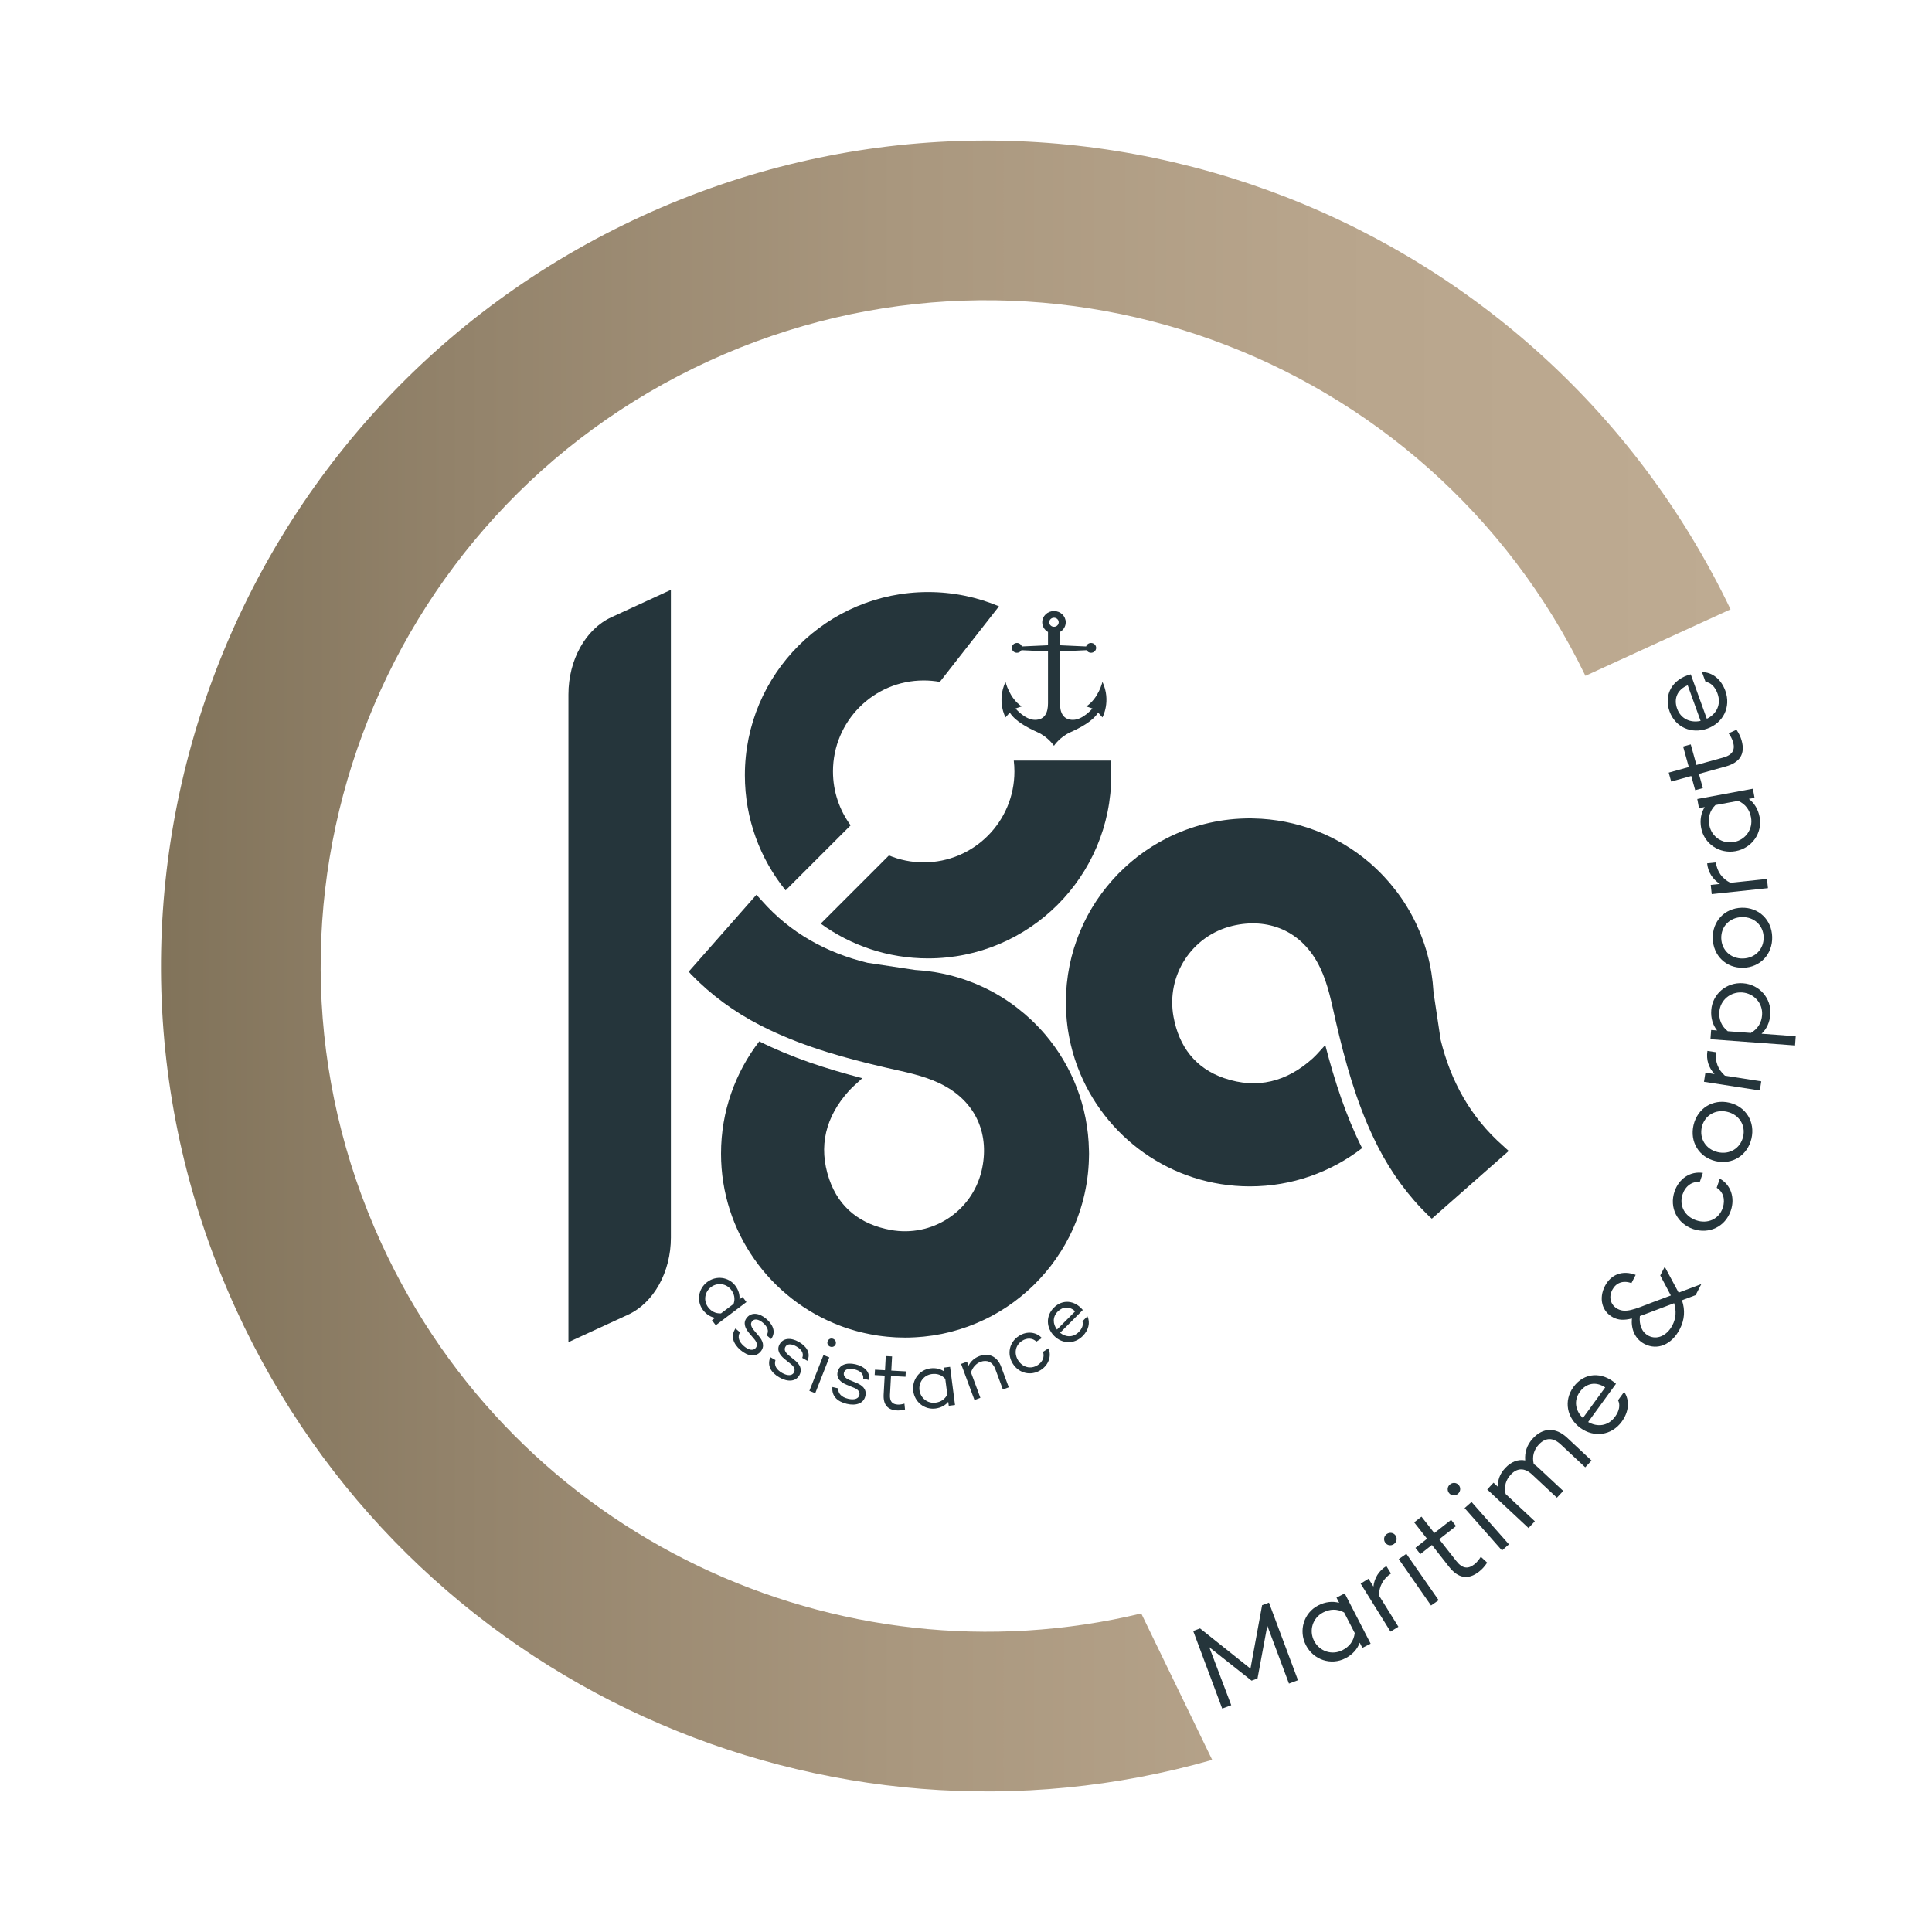 <?xml version="1.0" encoding="utf-8"?>
<!-- Generator: Adobe Illustrator 24.0.0, SVG Export Plug-In . SVG Version: 6.00 Build 0)  -->
<svg version="1.1" id="Layer_1" xmlns="http://www.w3.org/2000/svg" xmlns:xlink="http://www.w3.org/1999/xlink" x="0px" y="0px"
	 viewBox="0 0 1080 1080" style="enable-background:new 0 0 1080 1080;" xml:space="preserve">
<style type="text/css">
	.st0{fill:#25353B;}
	.st1{fill:url(#SVGID_7_);}
	.st2{fill:url(#SVGID_8_);}
	.st3{fill:url(#SVGID_9_);}
	.st4{fill:url(#SVGID_10_);}
	.st5{fill:url(#SVGID_17_);}
	.st6{fill:url(#SVGID_18_);}
	.st7{fill:url(#SVGID_19_);}
	.st8{fill:url(#SVGID_20_);}
</style>
<g>
	<g>
		<linearGradient id="SVGID_2_" gradientUnits="userSpaceOnUse" x1="90" y1="540" x2="967.394" y2="540">
			<stop  offset="0" style="stop-color:#81735A"/>
			<stop  offset="0.193" style="stop-color:#93836B"/>
			<stop  offset="0.469" style="stop-color:#A9977E"/>
			<stop  offset="0.74" style="stop-color:#B8A58C"/>
			<stop  offset="1" style="stop-color:#BEAB92"/>
		</linearGradient>
		<path style="fill:url(#SVGID_2_);" d="M967.39,340.62l-81.13,37.17c-87.92-181.67-305.42-260.53-489.81-176.06
			c-186.82,85.59-268.88,306.42-183.3,493.23c75.32,164.42,255.38,247.68,424.82,206.97l39.66,81.85
			c-215.44,61.56-449.42-41.68-545.61-251.65C25.92,500.52,127.67,226.71,359.29,120.6C588.48,15.6,858.93,114.14,967.39,340.62z"/>
	</g>
	<path class="st0" d="M341.75,345.05c-14.41,6.64-23.99,23.86-23.99,43.14v151.42v0.78v209.89l33.28-15.33
		c14.41-6.64,23.99-23.86,23.99-43.14V540.39v-0.78V329.72L341.75,345.05z"/>
	<path class="st0" d="M801.35,554.73c-0.03-0.57-0.09-1.14-0.14-1.71c-0.09-1.28-0.18-2.55-0.32-3.81
		c-0.07-0.68-0.16-1.34-0.25-1.99c-0.14-1.16-0.3-2.31-0.48-3.45c-0.11-0.69-0.25-1.37-0.37-2.05c-0.2-1.12-0.41-2.24-0.66-3.35
		c-0.14-0.66-0.3-1.32-0.45-1.98c-0.28-1.12-0.57-2.24-0.87-3.35c-0.16-0.62-0.34-1.23-0.52-1.83c-0.34-1.16-0.71-2.31-1.09-3.47
		c-0.18-0.53-0.36-1.07-0.55-1.58c-0.43-1.26-0.91-2.49-1.39-3.72c-0.16-0.41-0.32-0.82-0.48-1.23c-0.6-1.44-1.23-2.87-1.89-4.27
		c-0.07-0.18-0.16-0.36-0.23-0.53c-3.13-6.6-6.94-12.84-11.34-18.57c-0.02,0-0.02,0-0.02,0c-1.09-1.42-2.21-2.81-3.36-4.17
		c-0.05-0.07-0.11-0.12-0.16-0.2c-1.12-1.3-2.28-2.58-3.45-3.83c-0.07-0.07-0.14-0.14-0.21-0.21c-1.17-1.25-2.4-2.46-3.65-3.65
		c-0.05-0.05-0.11-0.11-0.16-0.16c-1.28-1.23-2.62-2.42-3.97-3.58c-17.55-14.95-40.16-24.1-64.92-24.53c0,0-0.02,0-0.04,0
		c-0.59,0-1.16-0.04-1.73-0.04c-0.8,0-1.57,0.04-2.35,0.05h-0.16c-15.65,0.37-30.42,4.25-43.6,10.86c0,0,0,0-0.02,0
		c-1.44,0.73-2.88,1.5-4.29,2.3c-0.02,0-0.05,0.02-0.09,0.04c-1.37,0.78-2.74,1.6-4.1,2.44c-0.05,0.04-0.11,0.07-0.14,0.11
		c-1.32,0.84-2.62,1.69-3.9,2.58c-0.09,0.05-0.16,0.11-0.23,0.16c-1.25,0.87-2.47,1.76-3.68,2.69c-0.11,0.09-0.21,0.18-0.32,0.25
		c-1.18,0.91-2.31,1.83-3.45,2.8c-0.12,0.11-0.27,0.23-0.39,0.34c-1.1,0.94-2.17,1.89-3.22,2.87c-0.16,0.14-0.32,0.3-0.48,0.46
		c-1.01,0.94-2.01,1.9-2.99,2.9c-0.2,0.2-0.37,0.39-0.57,0.59c-0.92,0.98-1.85,1.94-2.74,2.96c-0.21,0.23-0.43,0.48-0.64,0.73
		c-0.85,0.96-1.69,1.96-2.51,2.96c-0.23,0.28-0.45,0.59-0.68,0.87c-0.78,0.98-1.55,1.96-2.3,2.97c-0.25,0.34-0.48,0.68-0.73,1.03
		c-0.69,0.96-1.39,1.94-2.07,2.96c-0.27,0.39-0.5,0.8-0.76,1.19c-0.62,0.96-1.25,1.94-1.83,2.92c-0.29,0.46-0.53,0.93-0.8,1.37
		c-0.55,0.96-1.1,1.92-1.62,2.88c-0.29,0.52-0.53,1.03-0.8,1.55c-0.48,0.94-0.96,1.89-1.42,2.85c-0.27,0.57-0.52,1.14-0.78,1.73
		c-0.43,0.91-0.84,1.83-1.23,2.78c-0.27,0.62-0.52,1.26-0.76,1.9c-0.36,0.91-0.71,1.8-1.05,2.71c-0.25,0.69-0.46,1.39-0.69,2.08
		c-0.3,0.89-0.62,1.76-0.89,2.65c-0.23,0.75-0.43,1.51-0.64,2.26c-0.25,0.85-0.5,1.71-0.73,2.58c-0.2,0.82-0.37,1.64-0.57,2.47
		c-0.18,0.82-0.39,1.62-0.55,2.46c-0.18,0.89-0.32,1.78-0.48,2.69c-0.14,0.77-0.29,1.55-0.41,2.33c-0.14,0.96-0.25,1.94-0.37,2.92
		c-0.09,0.73-0.2,1.46-0.27,2.19c-0.12,1.12-0.18,2.24-0.27,3.36c-0.04,0.61-0.11,1.21-0.12,1.82c-0.09,1.74-0.14,3.49-0.14,5.25
		c0,1.69,0.05,3.36,0.12,5.04c0.04,0.64,0.09,1.26,0.14,1.9c0.07,1.01,0.12,2.01,0.23,3.01c0.07,0.82,0.18,1.62,0.27,2.42
		c0.11,0.8,0.2,1.6,0.3,2.39c0.14,0.93,0.28,1.83,0.45,2.74c0.11,0.66,0.23,1.3,0.36,1.96c0.2,1,0.39,1.99,0.62,2.97
		c0.11,0.53,0.23,1.05,0.36,1.57c0.27,1.09,0.53,2.15,0.82,3.22c0.11,0.39,0.23,0.78,0.34,1.17c0.34,1.16,0.68,2.33,1.05,3.47
		c0.07,0.23,0.16,0.46,0.25,0.69c0.41,1.28,0.85,2.55,1.34,3.79c0,0.02,0,0.04,0.02,0.05c14.69,38.83,52.21,66.46,96.2,66.46
		c11.8,0,23.16-1.99,33.72-5.68c10.56-3.67,20.35-9.01,29.02-15.7c-9.1-18.14-15.29-37.26-20.6-57.61
		c-2.58,2.76-4.65,5.29-7.03,7.46c-14.38,12.98-30.96,17.36-49.45,11.04c-16.2-5.54-25.3-17.75-28.34-34.27
		c-4.25-23.09,10.16-45.38,32.92-50.86c19.48-4.68,38.9,2.24,49.03,23.39c4.57,9.52,6.41,19.81,8.76,29.98
		c5.2,22.43,11.3,44.58,21.26,65.42c0.8,1.66,1.62,3.33,2.46,4.98c7.41,14.42,16.84,27.33,28.48,38.61c0.41,0.39,0.85,0.77,1.48,1.3
		c14.28-12.59,28.5-25.1,42.97-37.85c-1.21-1.09-2.23-2.05-3.28-2.99c-18.03-15.9-29.11-35.98-34.75-59.09"/>
	<path class="st0" d="M511.52,542.21c0.57,0.03,1.14,0.09,1.71,0.14c1.28,0.09,2.55,0.18,3.81,0.32c0.68,0.07,1.34,0.16,1.99,0.25
		c1.16,0.14,2.31,0.3,3.45,0.48c0.69,0.11,1.37,0.25,2.05,0.37c1.12,0.2,2.24,0.41,3.35,0.66c0.66,0.14,1.32,0.3,1.98,0.45
		c1.12,0.28,2.24,0.57,3.35,0.87c0.62,0.16,1.23,0.34,1.83,0.52c1.16,0.34,2.31,0.71,3.47,1.09c0.53,0.18,1.07,0.36,1.58,0.55
		c1.26,0.43,2.49,0.91,3.72,1.39c0.41,0.16,0.82,0.32,1.23,0.48c1.44,0.61,2.87,1.23,4.27,1.89c0.18,0.07,0.36,0.16,0.53,0.23
		c6.6,3.13,12.84,6.94,18.57,11.34c0,0.02,0,0.02,0,0.02c1.42,1.09,2.81,2.21,4.17,3.36c0.07,0.05,0.12,0.11,0.2,0.16
		c1.3,1.12,2.58,2.28,3.83,3.45c0.07,0.07,0.14,0.14,0.21,0.21c1.25,1.17,2.46,2.4,3.65,3.65c0.05,0.05,0.11,0.11,0.16,0.16
		c1.23,1.28,2.42,2.62,3.58,3.97c14.95,17.55,24.1,40.16,24.53,64.92c0,0,0,0.02,0,0.04c0,0.59,0.04,1.16,0.04,1.73
		c0,0.8-0.04,1.57-0.05,2.35v0.16c-0.37,15.65-4.26,30.42-10.86,43.6c0,0,0,0,0,0.02c-0.73,1.44-1.5,2.88-2.3,4.29
		c0,0.02-0.02,0.05-0.04,0.09c-0.78,1.37-1.6,2.74-2.44,4.09c-0.04,0.05-0.07,0.11-0.11,0.14c-0.84,1.32-1.69,2.62-2.58,3.9
		c-0.05,0.09-0.11,0.16-0.16,0.23c-0.87,1.25-1.76,2.47-2.69,3.68c-0.09,0.11-0.18,0.21-0.25,0.32c-0.91,1.18-1.83,2.31-2.8,3.45
		c-0.11,0.12-0.23,0.27-0.34,0.39c-0.94,1.1-1.89,2.17-2.87,3.22c-0.14,0.16-0.3,0.32-0.46,0.48c-0.94,1.01-1.9,2.01-2.9,2.99
		c-0.2,0.2-0.39,0.37-0.59,0.57c-0.98,0.92-1.94,1.85-2.96,2.74c-0.23,0.21-0.48,0.43-0.73,0.64c-0.96,0.85-1.96,1.69-2.96,2.51
		c-0.28,0.23-0.59,0.45-0.87,0.68c-0.98,0.78-1.96,1.55-2.97,2.3c-0.34,0.25-0.68,0.48-1.03,0.73c-0.96,0.69-1.94,1.39-2.96,2.07
		c-0.39,0.27-0.8,0.5-1.19,0.76c-0.96,0.62-1.94,1.25-2.92,1.83c-0.46,0.29-0.93,0.53-1.37,0.8c-0.96,0.55-1.92,1.1-2.88,1.62
		c-0.52,0.29-1.03,0.53-1.55,0.8c-0.94,0.48-1.89,0.96-2.85,1.42c-0.57,0.27-1.14,0.52-1.73,0.78c-0.91,0.43-1.83,0.84-2.78,1.23
		c-0.62,0.27-1.26,0.52-1.9,0.76c-0.91,0.36-1.8,0.71-2.71,1.05c-0.69,0.25-1.39,0.46-2.08,0.69c-0.89,0.3-1.76,0.62-2.65,0.89
		c-0.75,0.23-1.51,0.43-2.26,0.64c-0.85,0.25-1.71,0.5-2.58,0.73c-0.82,0.2-1.64,0.37-2.47,0.57c-0.82,0.18-1.62,0.39-2.46,0.55
		c-0.89,0.18-1.78,0.32-2.69,0.48c-0.77,0.14-1.55,0.29-2.33,0.41c-0.96,0.14-1.94,0.25-2.92,0.37c-0.73,0.09-1.46,0.2-2.19,0.27
		c-1.12,0.12-2.24,0.18-3.36,0.27c-0.61,0.04-1.21,0.11-1.82,0.12c-1.74,0.09-3.49,0.14-5.25,0.14c-1.69,0-3.36-0.05-5.04-0.12
		c-0.64-0.04-1.26-0.09-1.9-0.14c-1.01-0.07-2.01-0.12-3.01-0.23c-0.82-0.07-1.62-0.18-2.42-0.27c-0.8-0.11-1.6-0.2-2.39-0.3
		c-0.93-0.14-1.83-0.28-2.74-0.45c-0.66-0.11-1.3-0.23-1.96-0.36c-1-0.2-1.99-0.39-2.97-0.62c-0.53-0.11-1.05-0.23-1.57-0.36
		c-1.09-0.27-2.15-0.53-3.22-0.82c-0.39-0.11-0.78-0.23-1.17-0.34c-1.16-0.34-2.33-0.68-3.47-1.05c-0.23-0.07-0.46-0.16-0.69-0.25
		c-1.28-0.41-2.55-0.85-3.79-1.34c-0.02,0-0.04,0-0.05-0.02c-38.83-14.69-66.46-52.21-66.46-96.2c0-11.8,1.99-23.16,5.68-33.72
		c3.67-10.56,9.01-20.35,15.7-29.02c18.14,9.1,37.26,15.29,57.61,20.6c-2.76,2.58-5.29,4.65-7.46,7.03
		c-12.98,14.38-17.36,30.96-11.04,49.45c5.54,16.2,17.75,25.3,34.27,28.34c23.09,4.25,45.38-10.16,50.86-32.92
		c4.68-19.48-2.24-38.9-23.39-49.03c-9.52-4.57-19.81-6.41-29.98-8.76c-22.43-5.2-44.58-11.3-65.42-21.26
		c-1.66-0.8-3.33-1.62-4.98-2.46c-14.42-7.41-27.33-16.84-38.61-28.48c-0.39-0.41-0.77-0.85-1.3-1.48
		c12.59-14.28,25.1-28.5,37.85-42.97c1.09,1.21,2.05,2.23,2.99,3.28c15.9,18.03,35.98,29.11,59.09,34.75"/>
	<g>
		<g>
			<path class="st0" d="M475.51,461.38c-6.2-8.43-9.87-18.86-9.87-30.14c0-28.08,22.7-50.86,50.71-50.86c3.08,0,6.09,0.28,9.02,0.8
				l33.08-42.25c-12.2-5.13-25.6-7.97-39.66-7.97c-56.55,0-102.4,45.84-102.4,102.38c0,24.39,8.53,46.79,22.77,64.38L475.51,461.38z
				"/>
			<path class="st0" d="M566.71,425.18c0.23,1.99,0.36,4.01,0.36,6.05c0,28.08-22.7,50.84-50.71,50.84
				c-6.89,0-13.45-1.38-19.44-3.87l-38.13,38.13c16.86,12.21,37.59,19.42,60.01,19.42c56.55,0,102.4-45.84,102.4-102.4
				c0-2.75-0.11-5.47-0.32-8.17H566.71z"/>
		</g>
	</g>
	<g>
		<path class="st0" d="M725.58,939.25l-5.04,1.88l-12.1-32.34l-5.48,29.47l-3.32,1.24l-23.65-18.71l12.28,32.42l-5.04,1.89
			l-16.23-43.38l3.83-1.43l28.19,22.47l6.51-35.45l3.83-1.43L725.58,939.25z"/>
		<path class="st0" d="M751.71,890.72l14.48,28.09l-4.6,2.37l-1.5-2.91c-1.3,3.58-4,6.66-7.99,8.72
			c-8.05,4.15-17.84,0.92-22.08-7.31c-4.21-8.17-1.2-18.08,6.85-22.23c4-2.06,8.07-2.48,11.74-1.45l-1.5-2.91L751.71,890.72z
			 M757.31,912.88l-5.93-11.5c-4.05-2.2-8.03-1.91-11.73-0.01c-5.93,3.06-8.04,10.12-5.04,15.93s9.97,8.19,15.9,5.13
			C754.21,920.54,756.76,917.46,757.31,912.88z"/>
		<path class="st0" d="M774.98,875.44l2.59,4.17c-4.32,2.85-6.65,7.1-6.72,12.28l10.86,17.47l-4.4,2.73l-16.69-26.84l4.4-2.73
			l2.73,4.4C768.27,882.19,770.7,878.11,774.98,875.44z"/>
		<path class="st0" d="M774.36,862.35c-1.13-1.62-0.75-3.71,0.87-4.84c1.62-1.13,3.76-0.79,4.89,0.83c1.09,1.57,0.66,3.69-0.96,4.82
			C777.54,864.29,775.45,863.92,774.36,862.35z M786.16,868.58l18.05,25.94l-4.25,2.96l-18.05-25.94L786.16,868.58z"/>
		<path class="st0" d="M831.33,873.53c-1.49,2.29-3.04,3.85-4.54,5.03c-6.11,4.79-11.7,3.73-16.79-2.75l-9.54-12.16l-6.48,5.09
			l-2.73-3.48l6.48-5.09l-7.19-9.16l4.07-3.2l7.19,9.16l9.38-7.36l2.73,3.48l-9.38,7.36l9.54,12.16c3.36,4.29,6.57,4.63,10.11,1.85
			c1.39-1.09,2.65-2.69,3.61-4.22L831.33,873.53z"/>
		<path class="st0" d="M810.16,834.77c-1.31-1.48-1.18-3.6,0.3-4.9c1.48-1.31,3.65-1.22,4.96,0.26c1.26,1.43,1.08,3.59-0.4,4.9
			C813.53,836.33,811.42,836.2,810.16,834.77z M822.59,839.6l20.91,23.7l-3.88,3.42l-20.91-23.7L822.59,839.6z"/>
		<path class="st0" d="M876.04,803.71l13.64,12.74l-3.53,3.78l-13.64-12.74c-4.58-4.28-8.8-3.75-12.33,0.04
			c-2.6,2.79-3.88,6.44-2.81,10.89c0.89,0.55,1.73,1.24,2.63,2.08l13.84,12.93l-3.53,3.78l-13.84-12.92
			c-4.53-4.23-8.65-3.51-11.95,0.02c-2.7,2.89-3.87,6.54-2.86,10.84l16.32,15.25l-3.53,3.78l-23.09-21.57l3.53-3.78l2.49,2.32
			c-0.18-3.71,0.91-7.16,4.03-10.5c3.3-3.53,7.15-5.06,11.18-4.28c-0.35-4.52,0.91-8.66,4.35-12.34
			C862.4,798.15,869.42,797.53,876.04,803.71z"/>
		<path class="st0" d="M903.34,773.55l-15.55,21.36c5.09,2.95,11.15,2.39,15.04-2.95c2.37-3.25,3.01-6.57,1.67-9.23l3.41-4.68
			c3.24,4.8,2.68,11.13-1.33,16.64c-5.73,7.87-15.59,9.03-23.13,3.54c-7.54-5.49-9.5-15.18-3.89-22.88
			C885.52,767.14,895.58,766.63,903.34,773.55z M884.85,792.69l12.47-17.12c-5.22-3.47-10.62-2.42-14.15,2.42
			C879.49,783.05,880.78,788.8,884.85,792.69z"/>
		<path class="st0" d="M947.86,723.99l-7.63,2.87c1.84,5.48,1.52,10.83-1.24,16.16c-4.54,8.77-12.57,11.97-19.71,8.27
			c-5.44-2.82-7.58-8.46-7.04-14.24c-4.31,1.06-7.42,0.99-10.44-0.58c-6.35-3.29-8.19-10.69-4.62-17.58
			c3.38-6.53,9.88-8.99,17.18-6.21l-2.38,4.6c-4.85-1.75-8.71-0.07-10.72,3.8c-2.16,4.17-0.92,8.58,3.13,10.68
			c4.35,2.26,9.26,0.2,18.88-3.56l10.75-4.02l-5.93-11.2l2.51-4.84l7.5,13.94c0.06,0.18,0.15,0.31,0.27,0.52l12.68-4.78
			L947.86,723.99z M935.85,728.5l-12.5,4.72c-2.48,0.94-4.69,1.79-6.65,2.46c-0.5,4.81,1,9.03,4.86,11.04
			c4.6,2.38,10.23,0.09,13.34-5.9C936.92,736.96,937.16,732.79,935.85,728.5z"/>
		<path class="st0" d="M959.65,663.97l1.74-5.09c6.12,3.38,8.61,10.63,6.15,17.85c-3.1,9.09-12.23,13.32-21.06,10.31
			s-13.49-11.93-10.39-21.02c2.46-7.22,8.86-11.44,15.83-10.36l-1.73,5.09c-4.24-0.44-8,2.17-9.58,6.81
			c-2.22,6.51,1.36,12.48,7.55,14.58c6.25,2.13,12.67-0.43,14.88-6.95C964.6,670.55,963.28,666.22,959.65,663.97z"/>
		<path class="st0" d="M966.74,616.4c9.28,2.19,14.53,10.78,12.32,20.12c-2.22,9.41-10.76,14.74-20.04,12.55
			c-9.28-2.19-14.53-10.78-12.31-20.19C948.92,619.54,957.46,614.21,966.74,616.4z M965.53,621.5c-6.63-1.57-12.66,2.05-14.18,8.48
			c-1.53,6.5,2.23,12.49,8.86,14.06c6.63,1.57,12.67-2.11,14.21-8.61C975.94,629,972.16,623.07,965.53,621.5z"/>
		<path class="st0" d="M954.46,587.46l4.85,0.75c-0.66,5.13,1.05,9.67,4.92,13.1l20.32,3.16l-0.79,5.11l-31.22-4.85l0.8-5.11
			l5.11,0.79C955.19,596.95,953.69,592.44,954.46,587.46z"/>
		<path class="st0" d="M974.32,549.63c9.24,0.68,15.97,8.42,15.3,17.45c-0.33,4.48-2.11,8.18-4.89,10.77l19.08,1.41l-0.38,5.16
			l-47.27-3.49l0.38-5.16l3.33,0.25c-2.38-2.97-3.59-6.89-3.26-11.37C957.28,555.61,965.15,548.95,974.32,549.63z M973.94,554.79
			c-6.52-0.48-12.33,4.21-12.82,10.87c-0.31,4.14,1.12,7.93,4.73,10.8l12.9,0.95c3.99-2.3,5.96-5.84,6.27-9.98
			C985.51,560.77,980.46,555.27,973.94,554.79z"/>
		<path class="st0" d="M973.6,507.43c9.53-0.26,16.8,6.7,17.06,16.3c0.26,9.67-6.63,17.01-16.16,17.26
			c-9.53,0.26-16.8-6.7-17.06-16.37C957.18,515.03,964.07,507.69,973.6,507.43z M973.74,512.67c-6.81,0.18-11.71,5.22-11.54,11.82
			c0.18,6.67,5.35,11.51,12.16,11.32c6.81-0.18,11.71-5.29,11.53-11.96C985.72,517.26,980.55,512.49,973.74,512.67z"/>
		<path class="st0" d="M954.3,482.62l4.88-0.52c0.68,5.13,3.5,9.08,8.12,11.4l20.46-2.17l0.54,5.15l-31.43,3.33l-0.55-5.15
			l5.15-0.54C957.44,491.6,954.83,487.63,954.3,482.62z"/>
		<path class="st0" d="M948.8,446.66l31.07-5.76l0.94,5.09l-3.21,0.6c3.05,2.27,5.22,5.75,6.04,10.17
			c1.65,8.91-4.26,17.34-13.37,19.03c-9.04,1.68-17.65-4.07-19.31-12.97c-0.82-4.42-0.04-8.44,1.99-11.66l-3.21,0.6L948.8,446.66z
			 M971.64,447.68l-12.72,2.36c-3.28,3.24-4.15,7.14-3.39,11.23c1.22,6.56,7.37,10.62,13.8,9.42c6.43-1.19,10.72-7.18,9.5-13.75
			C978.08,452.86,975.86,449.53,971.64,447.68z"/>
		<path class="st0" d="M970.71,407.93c1.54,2.26,2.39,4.29,2.9,6.13c2.07,7.48-1.07,12.24-9.01,14.43l-14.9,4.12l2.2,7.94
			l-4.27,1.18l-2.2-7.94l-11.23,3.1l-1.38-4.99l11.23-3.1l-3.18-11.49l4.27-1.18l3.18,11.49l14.9-4.12c5.25-1.45,6.8-4.28,5.6-8.62
			c-0.47-1.71-1.46-3.48-2.5-4.96L970.71,407.93z"/>
		<path class="st0" d="M945.15,376.96l8.98,24.85c5.3-2.57,8.23-7.9,5.98-14.11c-1.37-3.78-3.75-6.17-6.71-6.55l-1.97-5.44
			c5.8,0,10.72,4.02,13.04,10.42c3.31,9.16-1.25,17.98-10.03,21.15c-8.78,3.17-17.9-0.63-21.14-9.59
			C929.85,388.13,935.07,379.51,945.15,376.96z M950.65,402.99l-7.2-19.92c-5.8,2.39-7.96,7.44-5.92,13.07
			C939.66,402.04,945.14,404.19,950.65,402.99z"/>
	</g>
	<path id="XMLID_1_" class="st0" d="M616.27,381.17c0,0-2.13,9.16-9.04,13.73l3.46,1.14c0,0-5.32,6.36-10.9,6.36
		c-5.58,0-7.27-4.2-7.27-9.28v-28.99l14.85-0.67c0.49,0.86,1.42,1.44,2.51,1.44c1.58,0,2.87-1.23,2.87-2.74
		c0-1.51-1.28-2.74-2.87-2.74c-1.29,0-2.37,0.82-2.73,1.95l-14.63-0.66v-7.44c1.93-1.09,3.23-3.1,3.23-5.41
		c0-3.47-2.94-6.29-6.57-6.29s-6.57,2.82-6.57,6.29c0,2.3,1.3,4.31,3.23,5.41v7.44l-14.63,0.66c-0.36-1.12-1.44-1.95-2.73-1.95
		c-1.58,0-2.87,1.23-2.87,2.74c0,1.51,1.28,2.74,2.87,2.74c1.09,0,2.02-0.59,2.51-1.44l14.85,0.67v28.99c0,5.09-1.69,9.28-7.27,9.28
		s-10.9-6.36-10.9-6.36l3.46-1.14c-6.91-4.58-9.04-13.73-9.04-13.73c-5.05,10.81,0,19.84,0,19.84l2.39-2.67
		c3.19,4.96,9.83,8.39,15.68,11.06c5.85,2.67,9.02,7.5,9.02,7.5s3.17-4.83,9.02-7.5c5.85-2.67,12.49-6.1,15.68-11.06l2.39,2.67
		C616.27,401,621.32,391.98,616.27,381.17z M589.18,350.37c-1.46,0-2.64-1.13-2.64-2.53c0-1.4,1.18-2.53,2.64-2.53
		s2.64,1.13,2.64,2.53C591.82,349.24,590.64,350.37,589.18,350.37z"/>
	<g>
		<path class="st0" d="M417.26,727.86l-17.15,12.97l-2.13-2.81l1.78-1.34c-2.55-0.45-4.93-1.91-6.78-4.35
			c-3.72-4.92-2.69-11.85,2.34-15.66c4.99-3.77,11.98-2.9,15.7,2.01c1.84,2.44,2.6,5.13,2.34,7.7l1.77-1.34L417.26,727.86z
			 M403.05,734.2l7.03-5.31c1.01-2.97,0.35-5.61-1.36-7.86c-2.74-3.62-7.72-4.22-11.27-1.53c-3.55,2.68-4.34,7.64-1.6,11.26
			C397.56,733,399.92,734.36,403.05,734.2z"/>
		<path class="st0" d="M415.91,752.53c2.53,2.17,5.07,2.7,6.49,1.05c1.18-1.37,0.78-3.12-0.56-4.75l-3.18-3.77
			c-2.28-2.75-3.44-5.82-1.05-8.6c2.59-3.03,6.84-2.56,10.78,0.82c3.41,2.93,5.68,7.13,2.67,11.27l-2.5-2.14
			c1.47-2.28,0.56-4.71-2.04-6.94c-2.46-2.11-4.76-2.43-6.02-0.95c-1.03,1.2-0.97,2.77,0.91,5.06l2.79,3.3
			c2.03,2.41,3.62,5.61,0.93,8.74c-2.75,3.2-7.17,2.52-11.18-0.92c-4.15-3.56-5.63-7.82-2.83-12.08l2.5,2.14
			C412.22,747.35,412.92,749.96,415.91,752.53z"/>
		<path class="st0" d="M437.22,767.49c2.9,1.65,5.49,1.69,6.57-0.2c0.9-1.57,0.18-3.21-1.45-4.56l-3.84-3.1
			c-2.76-2.27-4.48-5.06-2.66-8.24c1.98-3.46,6.23-3.81,10.74-1.24c3.91,2.23,6.92,5.92,4.75,10.56l-2.86-1.63
			c1.01-2.52-0.34-4.73-3.32-6.43c-2.82-1.61-5.13-1.49-6.09,0.2c-0.78,1.37-0.43,2.9,1.85,4.8l3.36,2.72
			c2.44,1.98,4.61,4.82,2.57,8.41c-2.09,3.66-6.56,3.83-11.15,1.21c-4.75-2.71-7.01-6.62-5.06-11.32l2.86,1.63
			C432.63,763.1,433.8,765.53,437.22,767.49z"/>
		<path class="st0" d="M463.6,758.79l-7.87,20.01l-3.28-1.29l7.87-20.01L463.6,758.79z M462.67,749.75
			c0.49-1.25,1.81-1.83,3.07-1.33c1.25,0.49,1.87,1.83,1.38,3.08c-0.47,1.21-1.84,1.77-3.09,1.27
			C462.77,752.28,462.2,750.96,462.67,749.75z"/>
		<path class="st0" d="M474.15,781.93c3.25,0.76,5.75,0.07,6.24-2.06c0.41-1.76-0.74-3.13-2.69-3.96l-4.56-1.88
			c-3.29-1.39-5.73-3.59-4.89-7.15c0.91-3.88,4.89-5.42,9.95-4.23c4.38,1.03,8.32,3.72,7.56,8.78l-3.2-0.75
			c0.25-2.7-1.67-4.44-5.01-5.23c-3.16-0.74-5.34,0.03-5.79,1.93c-0.36,1.53,0.41,2.91,3.14,4.07l3.99,1.65
			c2.91,1.21,5.79,3.31,4.85,7.33c-0.97,4.11-5.21,5.54-10.35,4.33c-5.32-1.25-8.59-4.35-8.07-9.42l3.2,0.75
			C468.5,779.03,470.32,781.02,474.15,781.93z"/>
		<path class="st0" d="M505.91,787.9c-1.79,0.5-3.28,0.61-4.58,0.54c-5.28-0.29-7.66-3.34-7.36-8.95l0.58-10.51l-5.6-0.31l0.17-3.01
			l5.6,0.31l0.43-7.91l3.52,0.19l-0.43,7.92l8.1,0.44l-0.16,3.01l-8.1-0.44l-0.58,10.51c-0.2,3.7,1.29,5.32,4.34,5.48
			c1.2,0.07,2.56-0.18,3.74-0.54L505.91,787.9z"/>
		<path class="st0" d="M531.1,764.07l2.76,21.33l-3.49,0.45l-0.29-2.21c-1.66,1.99-4.1,3.33-7.13,3.73
			c-6.11,0.79-11.63-3.54-12.44-9.79c-0.8-6.21,3.42-11.85,9.53-12.64c3.03-0.39,5.74,0.28,7.85,1.79l-0.29-2.21L531.1,764.07z
			 M529.55,779.55l-1.13-8.73c-2.08-2.35-4.7-3.08-7.5-2.72c-4.51,0.58-7.49,4.62-6.92,9.03c0.57,4.41,4.48,7.55,8.99,6.97
			C525.79,783.73,528.14,782.35,529.55,779.55z"/>
		<path class="st0" d="M559.62,763.95l4.29,11.56l-3.3,1.22l-4.22-11.39c-1.52-4.09-4.71-5.37-8.28-4.05
			c-2.39,0.89-4.42,3.02-5.32,5.93l5.25,14.17l-3.3,1.23l-7.48-20.17l3.3-1.22l0.84,2.26c1.21-2.48,3.31-4.39,6.18-5.46
			C552.72,756.13,557.51,758.26,559.62,763.95z"/>
		<path class="st0" d="M583.03,755.71l3.08-1.98c1.82,4.39,0.07,9.31-4.3,12.11c-5.5,3.53-12.16,1.9-15.59-3.45
			s-2.12-12.08,3.38-15.6c4.37-2.8,9.57-2.33,12.82,1.2l-3.08,1.98c-2.07-2.03-5.18-2.24-7.99-0.44c-3.94,2.53-4.57,7.22-2.17,10.97
			c2.43,3.79,6.93,5.14,10.87,2.62C582.87,761.32,584.01,758.44,583.03,755.71z"/>
		<path class="st0" d="M605.3,732.3l-12.71,12.73c3.12,2.52,7.25,2.78,10.42-0.4c1.93-1.94,2.72-4.1,2.09-6.03l2.78-2.79
			c1.67,3.57,0.63,7.77-2.65,11.05c-4.68,4.69-11.44,4.44-15.93-0.05c-4.5-4.49-4.8-11.21-0.21-15.8
			C593.99,726.12,600.81,726.83,605.3,732.3z M590.86,743.23l10.19-10.2c-3.15-2.88-6.89-2.75-9.77,0.14
			C588.26,736.18,588.53,740.18,590.86,743.23z"/>
	</g>
</g>
</svg>
